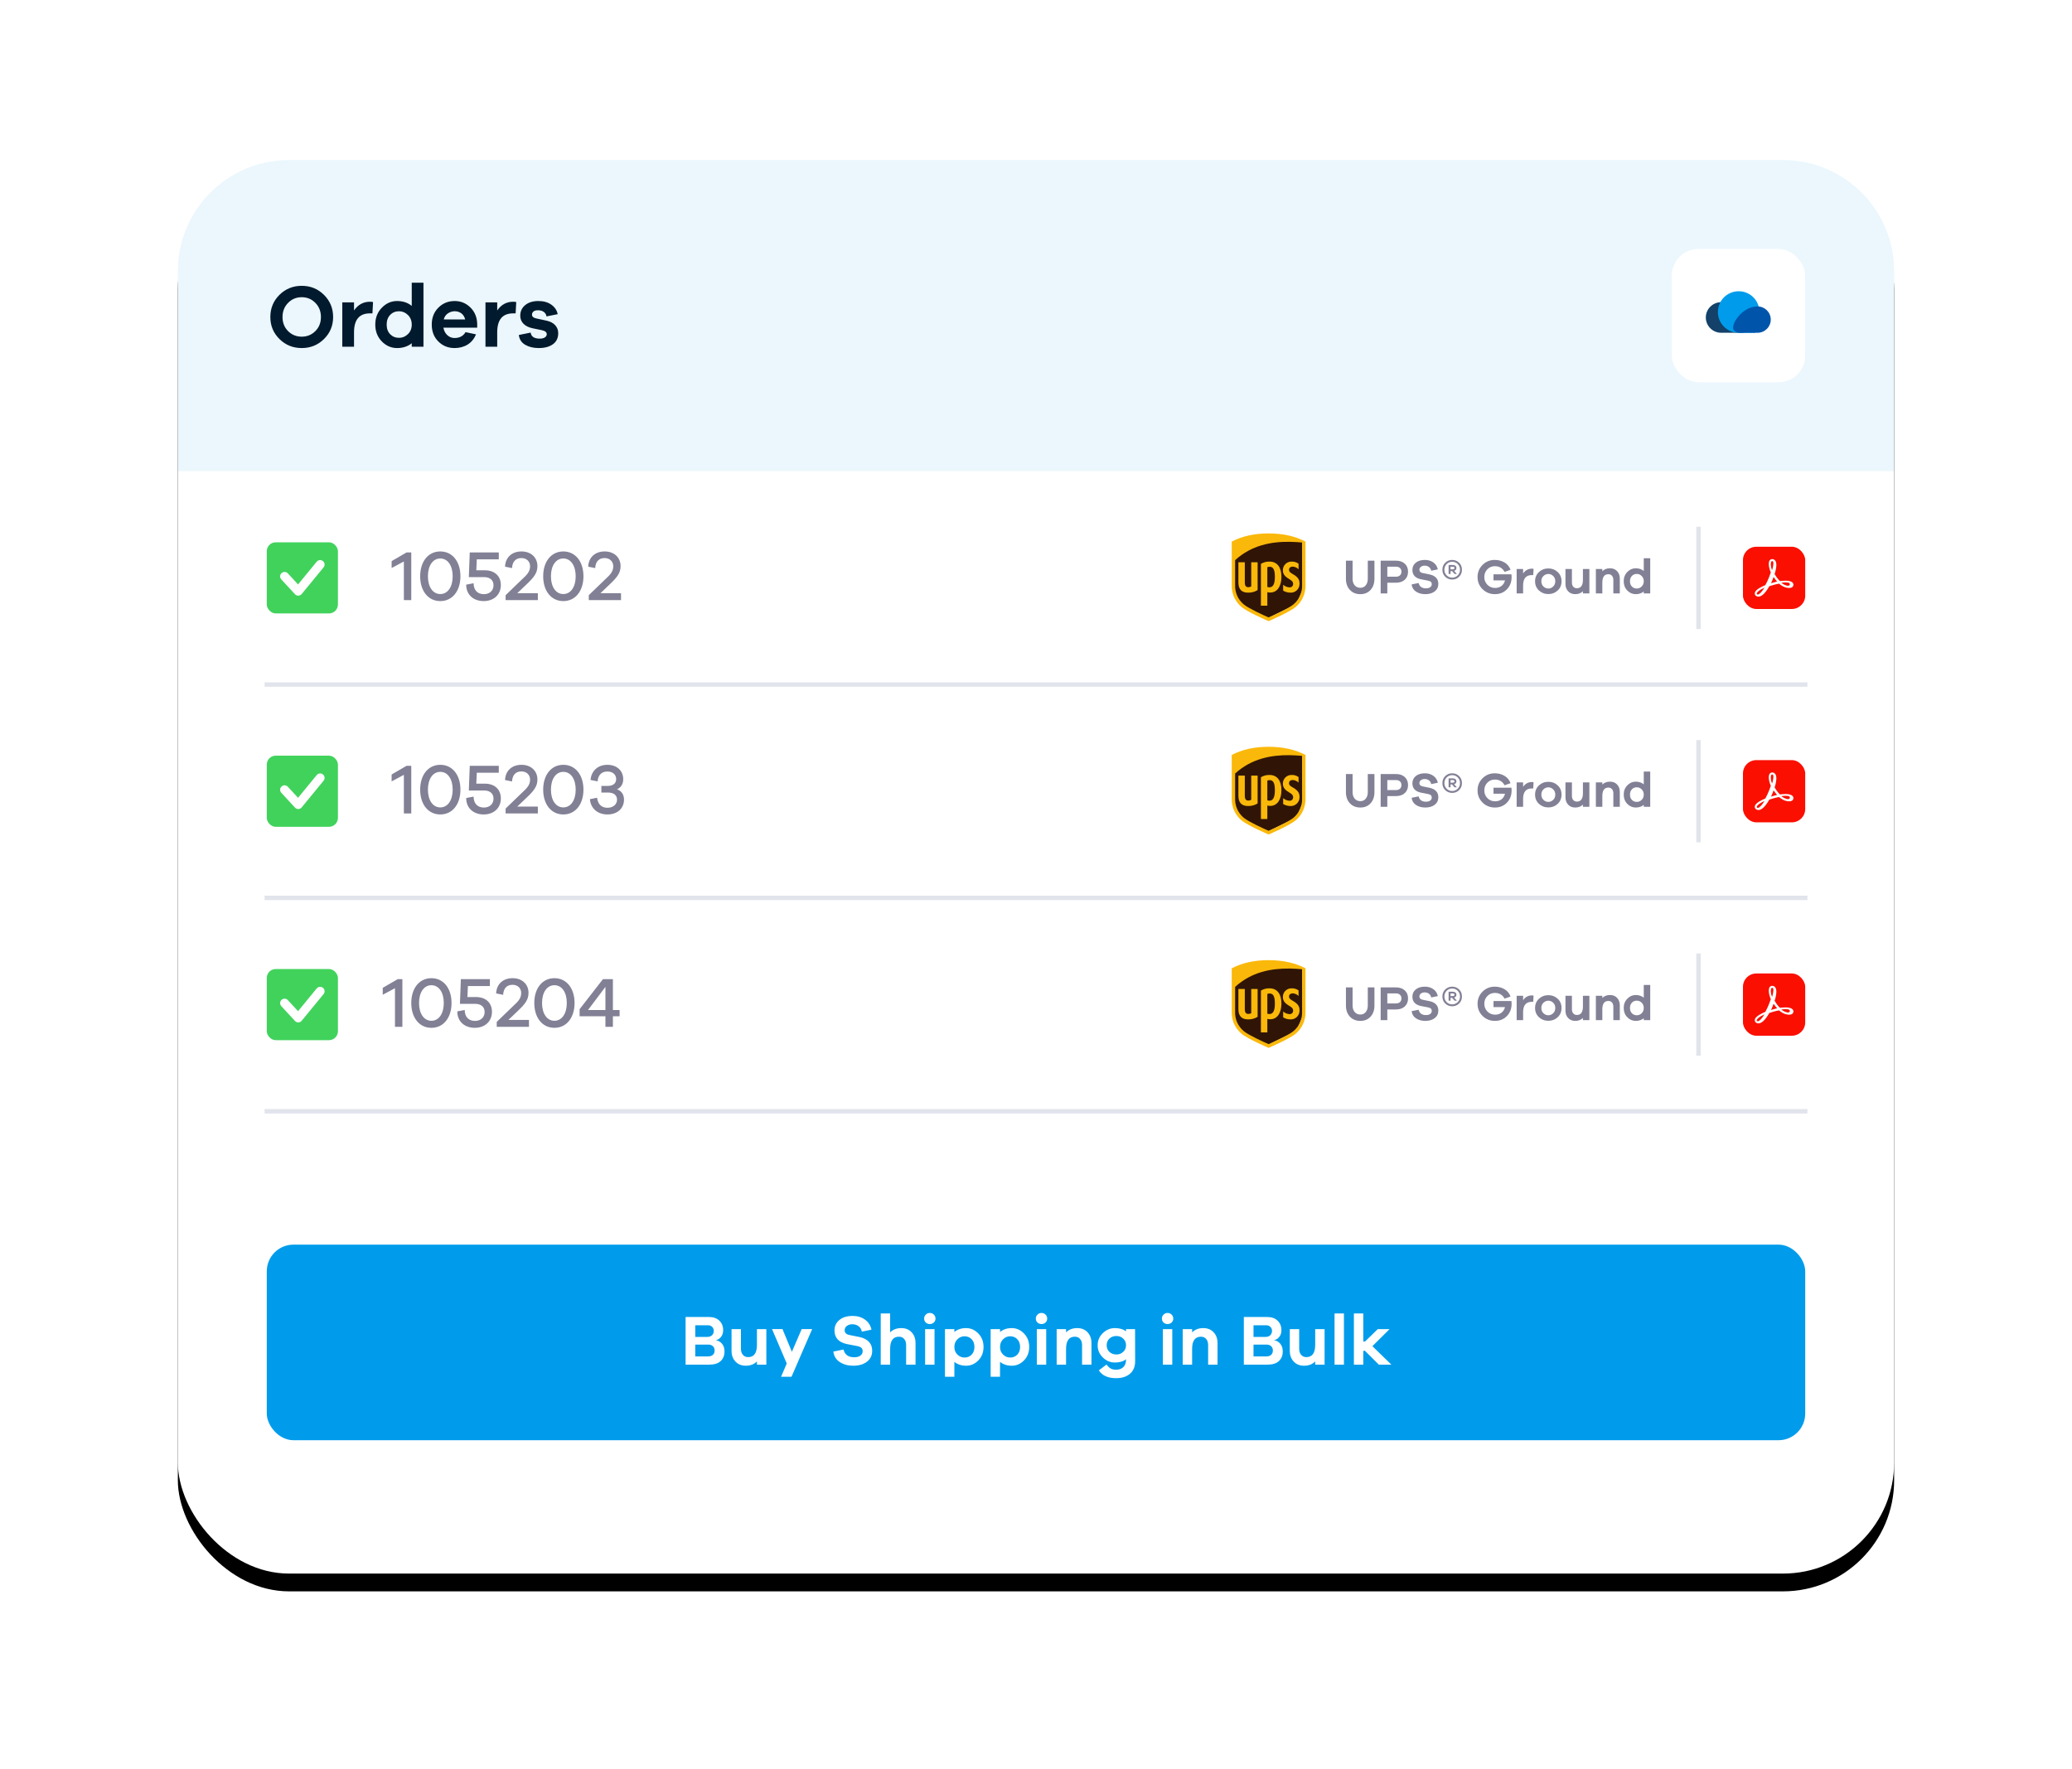 <?xml version="1.0" encoding="UTF-8"?> <svg xmlns="http://www.w3.org/2000/svg" xmlns:xlink="http://www.w3.org/1999/xlink" width="466px" height="398px" viewBox="0 0 466 398" version="1.1"><title>orders</title><defs><rect id="path-1" x="0" y="0" width="386" height="318" rx="25"></rect><filter x="-16.1%" y="-18.2%" width="132.1%" height="139.0%" filterUnits="objectBoundingBox" id="filter-2"><feOffset dx="0" dy="4" in="SourceAlpha" result="shadowOffsetOuter1"></feOffset><feGaussianBlur stdDeviation="20" in="shadowOffsetOuter1" result="shadowBlurOuter1"></feGaussianBlur><feColorMatrix values="0 0 0 0 0.012 0 0 0 0 0.004 0 0 0 0 0.173 0 0 0 0.05 0" type="matrix" in="shadowBlurOuter1"></feColorMatrix></filter></defs><g id="Page-1" stroke="none" stroke-width="1" fill="none" fill-rule="evenodd"><g id="LP-assets" transform="translate(-300, -1586)"><g id="Group-16" transform="translate(340, 1622)"><g id="Rectangle-Copy-13"><use fill="black" fill-opacity="1" filter="url(#filter-2)" xlink:href="#path-1"></use><use fill="#FFFFFF" fill-rule="evenodd" xlink:href="#path-1"></use></g><path d="M25,0 L361,0 C374.807,-2.53632657e-15 386,11.193 386,25 L386,70 L386,70 L0,70 L0,25 C-5.24359806e-15,11.193 11.193,6.08904025e-15 25,0 Z" id="Rectangle-Copy-13" fill="#009ceb" opacity="0.08"></path><line x1="366" y1="118" x2="20" y2="118" id="Line-Copy" stroke="#8F97B7" opacity="0.25" stroke-linecap="square"></line><line x1="366" y1="166" x2="20" y2="166" id="Line-Copy-4" stroke="#8F97B7" opacity="0.25" stroke-linecap="square"></line><line x1="366" y1="214" x2="20" y2="214" id="Line-Copy-5" stroke="#8F97B7" opacity="0.25" stroke-linecap="square"></line><path d="M52.496,99 L52.496,88.28 L51.44,88.28 L48.08,90.232 L48.08,91.784 L50.832,90.312 L50.832,99 L52.496,99 Z M59.025,99.224 C61.729,99.224 63.553,96.968 63.553,93.64 C63.553,90.312 61.729,88.056 59.025,88.056 C56.321,88.056 54.497,90.312 54.497,93.64 C54.497,96.968 56.321,99.224 59.025,99.224 Z M59.025,97.64 C57.329,97.64 56.241,96.008 56.241,93.64 C56.241,91.272 57.329,89.64 59.025,89.64 C60.721,89.64 61.809,91.272 61.809,93.64 C61.809,96.008 60.721,97.64 59.025,97.64 Z M68.77,99.224 C71.106,99.224 72.642,97.736 72.642,95.624 C72.642,93.544 71.202,92.296 69.042,92.296 L67.122,92.296 L67.234,89.832 L72.178,89.832 L72.178,88.28 L65.65,88.28 L65.442,93.832 L68.914,93.832 C70.162,93.832 70.994,94.504 70.994,95.656 C70.994,96.872 70.114,97.672 68.818,97.672 C67.506,97.672 66.514,96.856 66.514,95.208 L64.85,95.528 C64.85,97.912 66.61,99.224 68.77,99.224 Z M80.963,99 L80.963,97.448 L76.339,97.448 L78.451,95.432 C80.067,93.896 80.867,92.904 80.867,91.368 C80.867,89.4 79.411,88.056 77.283,88.056 C75.139,88.056 73.667,89.384 73.587,91.48 L75.155,91.8 C75.235,90.312 76.019,89.544 77.267,89.544 C78.419,89.544 79.219,90.296 79.219,91.4 C79.219,92.68 78.371,93.432 77.427,94.312 L73.715,97.896 L73.715,99 L80.963,99 Z M86.692,99.224 C89.396,99.224 91.22,96.968 91.22,93.64 C91.22,90.312 89.396,88.056 86.692,88.056 C83.988,88.056 82.164,90.312 82.164,93.64 C82.164,96.968 83.988,99.224 86.692,99.224 Z M86.692,97.64 C84.996,97.64 83.908,96.008 83.908,93.64 C83.908,91.272 84.996,89.64 86.692,89.64 C88.388,89.64 89.476,91.272 89.476,93.64 C89.476,96.008 88.388,97.64 86.692,97.64 Z M99.668,99 L99.668,97.448 L95.044,97.448 L97.156,95.432 C98.772,93.896 99.572,92.904 99.572,91.368 C99.572,89.4 98.116,88.056 95.988,88.056 C93.844,88.056 92.372,89.384 92.292,91.48 L93.86,91.8 C93.94,90.312 94.724,89.544 95.972,89.544 C97.124,89.544 97.924,90.296 97.924,91.4 C97.924,92.68 97.076,93.432 96.132,94.312 L92.42,97.896 L92.42,99 L99.668,99 Z" id="105202" fill="#818095" fill-rule="nonzero"></path><g id="Group-18" transform="translate(237, 83)"><path d="M28.949,14.665 C29.902,14.665 30.669,14.346 31.248,13.708 C31.827,13.07 32.117,12.234 32.117,11.2 L32.117,11.2 L32.117,7.13 L30.621,7.13 L30.621,11.2 C30.621,11.816 30.467,12.309 30.159,12.68 C29.851,13.05 29.448,13.235 28.949,13.235 C28.421,13.235 27.997,13.05 27.678,12.68 C27.36,12.309 27.2,11.816 27.2,11.2 L27.2,11.2 L27.2,7.13 L25.704,7.13 L25.704,11.2 C25.704,12.234 26.001,13.07 26.595,13.708 C27.189,14.346 27.974,14.665 28.949,14.665 Z M35.011,14.5 L35.011,12.091 L36.947,12.091 C37.79,12.091 38.455,11.866 38.943,11.415 C39.431,10.963 39.675,10.36 39.675,9.605 C39.675,8.857 39.429,8.258 38.938,7.806 C38.446,7.356 37.783,7.13 36.947,7.13 L36.947,7.13 L33.515,7.13 L33.515,14.5 L35.011,14.5 Z M36.947,10.738 L35.011,10.738 L35.011,8.483 L36.947,8.483 C37.343,8.483 37.649,8.586 37.865,8.791 C38.081,8.996 38.19,9.268 38.19,9.605 C38.19,9.95 38.081,10.225 37.865,10.43 C37.649,10.635 37.343,10.738 36.947,10.738 L36.947,10.738 Z M43.558,14.665 C44.438,14.665 45.146,14.456 45.681,14.038 C46.217,13.62 46.484,13.055 46.484,12.344 C46.484,11.779 46.314,11.319 45.973,10.963 C45.632,10.608 45.157,10.364 44.548,10.232 L44.548,10.232 L42.964,9.913 C42.473,9.818 42.227,9.568 42.227,9.165 C42.227,8.908 42.337,8.692 42.557,8.516 C42.777,8.34 43.067,8.252 43.426,8.252 C43.8,8.252 44.123,8.357 44.394,8.566 C44.666,8.774 44.827,9.051 44.878,9.396 L44.878,9.396 L46.374,9.088 C46.235,8.435 45.901,7.918 45.373,7.537 C44.845,7.156 44.207,6.965 43.459,6.965 C42.601,6.965 41.919,7.172 41.413,7.587 C40.907,8.001 40.654,8.542 40.654,9.209 C40.654,10.346 41.3,11.05 42.59,11.321 L42.59,11.321 L44.152,11.618 C44.468,11.684 44.689,11.779 44.818,11.904 C44.946,12.029 45.01,12.201 45.01,12.421 C45.01,12.692 44.897,12.916 44.669,13.092 C44.442,13.268 44.119,13.356 43.701,13.356 C42.792,13.356 42.242,12.956 42.051,12.157 L42.051,12.157 L40.478,12.476 C40.566,13.18 40.898,13.721 41.474,14.098 C42.049,14.476 42.744,14.665 43.558,14.665 Z M49.598,11.376 C50.214,11.376 50.734,11.167 51.16,10.749 C51.585,10.331 51.798,9.807 51.798,9.176 C51.798,8.538 51.585,8.01 51.16,7.592 C50.734,7.174 50.214,6.965 49.598,6.965 C48.982,6.965 48.461,7.174 48.036,7.592 C47.611,8.01 47.398,8.538 47.398,9.176 C47.398,9.807 47.611,10.331 48.036,10.749 C48.461,11.167 48.982,11.376 49.598,11.376 Z M49.598,10.947 C49.114,10.947 48.701,10.777 48.36,10.435 C48.019,10.095 47.849,9.675 47.849,9.176 C47.849,8.663 48.019,8.236 48.36,7.894 C48.701,7.553 49.114,7.383 49.598,7.383 C50.089,7.383 50.505,7.553 50.846,7.894 C51.187,8.236 51.358,8.663 51.358,9.176 C51.358,9.675 51.187,10.095 50.846,10.435 C50.505,10.777 50.089,10.947 49.598,10.947 Z M49.235,10.122 L49.235,9.473 L49.565,9.473 L50.137,10.122 L50.665,10.122 L50.038,9.429 C50.383,9.319 50.555,9.099 50.555,8.769 C50.555,8.564 50.48,8.4 50.329,8.28 C50.179,8.159 49.979,8.098 49.73,8.098 L49.73,8.098 L48.795,8.098 L48.795,10.122 L49.235,10.122 Z M49.73,9.077 L49.235,9.077 L49.235,8.494 L49.73,8.494 C49.986,8.494 50.115,8.589 50.115,8.78 C50.115,8.868 50.08,8.94 50.01,8.995 C49.941,9.05 49.847,9.077 49.73,9.077 L49.73,9.077 Z M59.224,14.665 C60.309,14.665 61.204,14.302 61.908,13.576 C62.612,12.85 62.964,11.937 62.964,10.837 C62.964,10.668 62.953,10.456 62.931,10.199 L62.931,10.199 L58.894,10.199 L58.894,11.563 L61.479,11.563 C61.354,12.091 61.094,12.507 60.698,12.812 C60.302,13.116 59.825,13.268 59.268,13.268 C58.579,13.268 57.999,13.033 57.53,12.564 C57.061,12.095 56.826,11.512 56.826,10.815 C56.826,10.126 57.053,9.546 57.508,9.077 C57.963,8.608 58.52,8.373 59.18,8.373 C60.199,8.373 60.933,8.802 61.38,9.66 L61.38,9.66 L62.722,9.187 C62.465,8.468 62.014,7.918 61.369,7.537 C60.724,7.156 59.994,6.965 59.18,6.965 C58.095,6.965 57.178,7.337 56.43,8.082 C55.682,8.826 55.308,9.737 55.308,10.815 C55.308,11.9 55.686,12.813 56.441,13.554 C57.196,14.295 58.124,14.665 59.224,14.665 Z M65.55,14.5 L65.55,12.729 C65.55,11.16 66.202,10.375 67.508,10.375 L67.508,10.375 L67.827,10.375 L67.904,8.978 C67.816,8.949 67.687,8.934 67.519,8.934 C66.705,8.934 66.048,9.293 65.55,10.012 L65.55,10.012 L65.55,9.011 L64.098,9.011 L64.098,14.5 L65.55,14.5 Z M71.237,14.643 C72.059,14.643 72.757,14.373 73.333,13.835 C73.908,13.296 74.196,12.604 74.196,11.761 C74.196,10.918 73.908,10.226 73.333,9.688 C72.757,9.149 72.059,8.879 71.237,8.879 C70.401,8.879 69.694,9.149 69.114,9.688 C68.535,10.226 68.245,10.918 68.245,11.761 C68.245,12.604 68.535,13.296 69.114,13.835 C69.694,14.373 70.401,14.643 71.237,14.643 Z M71.237,13.4 C70.819,13.4 70.451,13.25 70.132,12.949 C69.813,12.648 69.653,12.252 69.653,11.761 C69.653,11.27 69.813,10.874 70.132,10.573 C70.451,10.272 70.819,10.122 71.237,10.122 C71.641,10.122 72,10.274 72.315,10.579 C72.631,10.883 72.788,11.277 72.788,11.761 C72.788,12.245 72.631,12.639 72.315,12.944 C72,13.248 71.641,13.4 71.237,13.4 Z M77.277,14.665 C77.988,14.665 78.564,14.445 79.004,14.005 L79.004,14.005 L79.004,14.5 L80.456,14.5 L80.456,9.011 L79.004,9.011 L79.004,11.442 C79.004,12.703 78.549,13.334 77.64,13.334 C77.303,13.334 77.033,13.217 76.831,12.982 C76.63,12.747 76.529,12.436 76.529,12.047 L76.529,12.047 L76.529,9.011 L75.077,9.011 L75.077,12.355 C75.077,13.037 75.279,13.592 75.682,14.021 C76.085,14.45 76.617,14.665 77.277,14.665 Z M83.371,14.5 L83.371,12.069 C83.371,10.808 83.826,10.177 84.736,10.177 C85.073,10.177 85.342,10.294 85.544,10.529 C85.746,10.764 85.847,11.075 85.847,11.464 L85.847,11.464 L85.847,14.5 L87.299,14.5 L87.299,11.156 C87.299,10.474 87.097,9.918 86.694,9.489 C86.29,9.06 85.758,8.846 85.099,8.846 C84.387,8.846 83.811,9.066 83.371,9.506 L83.371,9.506 L83.371,9.011 L81.919,9.011 L81.919,14.5 L83.371,14.5 Z M90.874,14.665 C91.593,14.665 92.198,14.467 92.689,14.071 L92.689,14.071 L92.689,14.5 L94.141,14.5 L94.141,6.58 L92.689,6.58 L92.689,9.451 C92.205,9.048 91.6,8.846 90.874,8.846 C90.155,8.846 89.527,9.123 88.988,9.677 C88.449,10.23 88.179,10.925 88.179,11.761 C88.179,12.597 88.447,13.29 88.982,13.84 C89.517,14.39 90.148,14.665 90.874,14.665 Z M91.127,13.4 C90.68,13.4 90.311,13.252 90.022,12.954 C89.732,12.658 89.587,12.26 89.587,11.761 C89.587,11.262 89.732,10.863 90.022,10.562 C90.311,10.261 90.68,10.111 91.127,10.111 C91.538,10.111 91.901,10.265 92.216,10.573 C92.531,10.881 92.689,11.277 92.689,11.761 C92.689,12.245 92.531,12.639 92.216,12.944 C91.901,13.248 91.538,13.4 91.127,13.4 Z" id="UPS®Ground" fill="#818095" fill-rule="nonzero"></path><g id="UPS-logo" transform="translate(0, 1)"><polygon id="Path_124" fill="#301506" points="0.451 5.887 0.524 14.032 2.354 16.293 7.844 19.2 14.591 15.898 15.99 12.561 15.846 1.76 10.75 1.616 5.44 2.477 0.596 5.276"></polygon><path d="M8.313,0 C5.115,0 2.326,0.619 0.022,1.839 L0.022,11.602 C-0.043,13.514 0.781,15.348 2.253,16.57 C3.608,17.682 7.8,19.514 8.314,19.737 C8.801,19.525 13.042,17.664 14.376,16.57 C15.847,15.348 16.671,13.514 16.607,11.602 L16.607,1.839 C14.302,0.619 11.513,0 8.313,0 Z M13.049,1.89 C14.003,1.903 14.939,1.962 15.845,2.045 L15.845,11.602 C15.911,13.286 15.189,14.904 13.893,15.981 C12.744,16.926 9.28,18.478 8.314,18.904 C7.334,18.471 3.862,16.901 2.734,15.981 C1.441,14.902 0.72,13.285 0.783,11.602 L0.783,6.018 C4.457,2.65 8.916,1.836 13.049,1.89 L13.049,1.89 Z M8.53,6.34 C7.845,6.316 7.169,6.494 6.585,6.852 L6.585,16.255 L8.027,16.255 L8.027,13.218 C8.239,13.276 8.457,13.304 8.677,13.3 C10.277,13.3 11.198,11.858 11.198,9.75 C11.198,7.642 10.25,6.34 8.529,6.34 L8.53,6.34 Z M13.461,6.34 C12.408,6.328 11.543,7.169 11.525,8.222 C11.528,8.99 11.742,9.564 12.932,10.261 C13.567,10.634 13.822,10.88 13.833,11.332 C13.846,11.561 13.757,11.782 13.59,11.938 C13.422,12.094 13.194,12.166 12.968,12.137 C12.455,12.101 11.97,11.894 11.589,11.55 L11.589,12.878 C12.069,13.165 12.616,13.319 13.175,13.325 C13.713,13.364 14.243,13.179 14.639,12.813 C15.035,12.448 15.263,11.934 15.267,11.395 C15.294,10.554 15.062,9.917 13.856,9.209 C13.318,8.894 12.893,8.686 12.907,8.161 C12.921,7.649 13.347,7.468 13.755,7.472 C14.246,7.498 14.708,7.71 15.048,8.065 L15.048,6.809 C14.59,6.475 14.031,6.31 13.465,6.34 L13.461,6.34 Z M1.52,6.484 L1.52,11.021 C1.52,12.55 2.243,13.324 3.671,13.324 C4.437,13.353 5.195,13.151 5.845,12.745 L5.845,6.486 L4.405,6.486 L4.405,11.924 C4.2,12.049 3.962,12.11 3.722,12.1 C3.061,12.1 2.962,11.494 2.962,11.085 L2.962,6.486 L1.52,6.486 L1.52,6.484 Z M8.539,7.501 C9.376,7.501 9.723,8.169 9.723,9.785 C9.723,11.362 9.327,12.124 8.497,12.124 C8.337,12.123 8.178,12.094 8.028,12.037 L8.028,7.606 C8.19,7.536 8.364,7.5 8.539,7.501 L8.539,7.501 Z" id="Path_125" fill="#FAB80A" fill-rule="nonzero"></path></g><g id="Group-18-Copy-4" transform="translate(115, 4)"><g id="Group-17-Copy-3" fill="#FA0F00"><rect id="Rectangle" x="0" y="0" width="14" height="14" rx="3"></rect></g><path d="M11.164,8.075 C10.514,7.4 8.739,7.675 8.314,7.725 C7.689,7.125 7.264,6.4 7.114,6.15 C7.339,5.475 7.489,4.8 7.514,4.075 C7.514,3.45 7.264,2.775 6.564,2.775 C6.314,2.775 6.089,2.925 5.964,3.125 C5.664,3.65 5.789,4.7 6.264,5.775 C5.989,6.55 5.739,7.3 5.039,8.625 C4.314,8.925 2.789,9.625 2.664,10.375 C2.614,10.6 2.689,10.825 2.864,11 C3.039,11.15 3.264,11.225 3.489,11.225 C4.414,11.225 5.314,9.95 5.939,8.875 C6.464,8.7 7.289,8.45 8.114,8.3 C9.089,9.15 9.939,9.275 10.389,9.275 C10.989,9.275 11.214,9.025 11.289,8.8 C11.414,8.55 11.339,8.275 11.164,8.075 L11.164,8.075 Z M10.539,8.5 C10.514,8.675 10.289,8.85 9.889,8.75 C9.414,8.625 8.989,8.4 8.614,8.1 C8.939,8.05 9.664,7.975 10.189,8.075 C10.389,8.125 10.589,8.25 10.539,8.5 L10.539,8.5 Z M6.364,3.35 C6.414,3.275 6.489,3.225 6.564,3.225 C6.789,3.225 6.839,3.5 6.839,3.725 C6.814,4.25 6.714,4.775 6.539,5.275 C6.164,4.275 6.239,3.575 6.364,3.35 Z M6.314,8.2 C6.514,7.8 6.789,7.1 6.889,6.8 C7.114,7.175 7.489,7.625 7.689,7.825 C7.689,7.85 6.914,8 6.314,8.2 Z M4.839,9.2 C4.264,10.15 3.664,10.75 3.339,10.75 C3.289,10.75 3.239,10.725 3.189,10.7 C3.114,10.65 3.089,10.575 3.114,10.475 C3.189,10.125 3.839,9.65 4.839,9.2 L4.839,9.2 Z" id="Shape" fill="#FFFFFF" fill-rule="nonzero"></path></g><line x1="105" y1="0" x2="105" y2="22" id="Line" stroke="#8F97B7" opacity="0.25" stroke-linecap="square"></line></g><g id="Group-18-Copy" transform="translate(237, 131)"><path d="M28.949,14.665 C29.902,14.665 30.669,14.346 31.248,13.708 C31.827,13.07 32.117,12.234 32.117,11.2 L32.117,11.2 L32.117,7.13 L30.621,7.13 L30.621,11.2 C30.621,11.816 30.467,12.309 30.159,12.68 C29.851,13.05 29.448,13.235 28.949,13.235 C28.421,13.235 27.997,13.05 27.678,12.68 C27.36,12.309 27.2,11.816 27.2,11.2 L27.2,11.2 L27.2,7.13 L25.704,7.13 L25.704,11.2 C25.704,12.234 26.001,13.07 26.595,13.708 C27.189,14.346 27.974,14.665 28.949,14.665 Z M35.011,14.5 L35.011,12.091 L36.947,12.091 C37.79,12.091 38.455,11.866 38.943,11.415 C39.431,10.963 39.675,10.36 39.675,9.605 C39.675,8.857 39.429,8.258 38.938,7.806 C38.446,7.356 37.783,7.13 36.947,7.13 L36.947,7.13 L33.515,7.13 L33.515,14.5 L35.011,14.5 Z M36.947,10.738 L35.011,10.738 L35.011,8.483 L36.947,8.483 C37.343,8.483 37.649,8.586 37.865,8.791 C38.081,8.996 38.19,9.268 38.19,9.605 C38.19,9.95 38.081,10.225 37.865,10.43 C37.649,10.635 37.343,10.738 36.947,10.738 L36.947,10.738 Z M43.558,14.665 C44.438,14.665 45.146,14.456 45.681,14.038 C46.217,13.62 46.484,13.055 46.484,12.344 C46.484,11.779 46.314,11.319 45.973,10.963 C45.632,10.608 45.157,10.364 44.548,10.232 L44.548,10.232 L42.964,9.913 C42.473,9.818 42.227,9.568 42.227,9.165 C42.227,8.908 42.337,8.692 42.557,8.516 C42.777,8.34 43.067,8.252 43.426,8.252 C43.8,8.252 44.123,8.357 44.394,8.566 C44.666,8.774 44.827,9.051 44.878,9.396 L44.878,9.396 L46.374,9.088 C46.235,8.435 45.901,7.918 45.373,7.537 C44.845,7.156 44.207,6.965 43.459,6.965 C42.601,6.965 41.919,7.172 41.413,7.587 C40.907,8.001 40.654,8.542 40.654,9.209 C40.654,10.346 41.3,11.05 42.59,11.321 L42.59,11.321 L44.152,11.618 C44.468,11.684 44.689,11.779 44.818,11.904 C44.946,12.029 45.01,12.201 45.01,12.421 C45.01,12.692 44.897,12.916 44.669,13.092 C44.442,13.268 44.119,13.356 43.701,13.356 C42.792,13.356 42.242,12.956 42.051,12.157 L42.051,12.157 L40.478,12.476 C40.566,13.18 40.898,13.721 41.474,14.098 C42.049,14.476 42.744,14.665 43.558,14.665 Z M49.598,11.376 C50.214,11.376 50.734,11.167 51.16,10.749 C51.585,10.331 51.798,9.807 51.798,9.176 C51.798,8.538 51.585,8.01 51.16,7.592 C50.734,7.174 50.214,6.965 49.598,6.965 C48.982,6.965 48.461,7.174 48.036,7.592 C47.611,8.01 47.398,8.538 47.398,9.176 C47.398,9.807 47.611,10.331 48.036,10.749 C48.461,11.167 48.982,11.376 49.598,11.376 Z M49.598,10.947 C49.114,10.947 48.701,10.777 48.36,10.435 C48.019,10.095 47.849,9.675 47.849,9.176 C47.849,8.663 48.019,8.236 48.36,7.894 C48.701,7.553 49.114,7.383 49.598,7.383 C50.089,7.383 50.505,7.553 50.846,7.894 C51.187,8.236 51.358,8.663 51.358,9.176 C51.358,9.675 51.187,10.095 50.846,10.435 C50.505,10.777 50.089,10.947 49.598,10.947 Z M49.235,10.122 L49.235,9.473 L49.565,9.473 L50.137,10.122 L50.665,10.122 L50.038,9.429 C50.383,9.319 50.555,9.099 50.555,8.769 C50.555,8.564 50.48,8.4 50.329,8.28 C50.179,8.159 49.979,8.098 49.73,8.098 L49.73,8.098 L48.795,8.098 L48.795,10.122 L49.235,10.122 Z M49.73,9.077 L49.235,9.077 L49.235,8.494 L49.73,8.494 C49.986,8.494 50.115,8.589 50.115,8.78 C50.115,8.868 50.08,8.94 50.01,8.995 C49.941,9.05 49.847,9.077 49.73,9.077 L49.73,9.077 Z M59.224,14.665 C60.309,14.665 61.204,14.302 61.908,13.576 C62.612,12.85 62.964,11.937 62.964,10.837 C62.964,10.668 62.953,10.456 62.931,10.199 L62.931,10.199 L58.894,10.199 L58.894,11.563 L61.479,11.563 C61.354,12.091 61.094,12.507 60.698,12.812 C60.302,13.116 59.825,13.268 59.268,13.268 C58.579,13.268 57.999,13.033 57.53,12.564 C57.061,12.095 56.826,11.512 56.826,10.815 C56.826,10.126 57.053,9.546 57.508,9.077 C57.963,8.608 58.52,8.373 59.18,8.373 C60.199,8.373 60.933,8.802 61.38,9.66 L61.38,9.66 L62.722,9.187 C62.465,8.468 62.014,7.918 61.369,7.537 C60.724,7.156 59.994,6.965 59.18,6.965 C58.095,6.965 57.178,7.337 56.43,8.082 C55.682,8.826 55.308,9.737 55.308,10.815 C55.308,11.9 55.686,12.813 56.441,13.554 C57.196,14.295 58.124,14.665 59.224,14.665 Z M65.55,14.5 L65.55,12.729 C65.55,11.16 66.202,10.375 67.508,10.375 L67.508,10.375 L67.827,10.375 L67.904,8.978 C67.816,8.949 67.687,8.934 67.519,8.934 C66.705,8.934 66.048,9.293 65.55,10.012 L65.55,10.012 L65.55,9.011 L64.098,9.011 L64.098,14.5 L65.55,14.5 Z M71.237,14.643 C72.059,14.643 72.757,14.373 73.333,13.835 C73.908,13.296 74.196,12.604 74.196,11.761 C74.196,10.918 73.908,10.226 73.333,9.688 C72.757,9.149 72.059,8.879 71.237,8.879 C70.401,8.879 69.694,9.149 69.114,9.688 C68.535,10.226 68.245,10.918 68.245,11.761 C68.245,12.604 68.535,13.296 69.114,13.835 C69.694,14.373 70.401,14.643 71.237,14.643 Z M71.237,13.4 C70.819,13.4 70.451,13.25 70.132,12.949 C69.813,12.648 69.653,12.252 69.653,11.761 C69.653,11.27 69.813,10.874 70.132,10.573 C70.451,10.272 70.819,10.122 71.237,10.122 C71.641,10.122 72,10.274 72.315,10.579 C72.631,10.883 72.788,11.277 72.788,11.761 C72.788,12.245 72.631,12.639 72.315,12.944 C72,13.248 71.641,13.4 71.237,13.4 Z M77.277,14.665 C77.988,14.665 78.564,14.445 79.004,14.005 L79.004,14.005 L79.004,14.5 L80.456,14.5 L80.456,9.011 L79.004,9.011 L79.004,11.442 C79.004,12.703 78.549,13.334 77.64,13.334 C77.303,13.334 77.033,13.217 76.831,12.982 C76.63,12.747 76.529,12.436 76.529,12.047 L76.529,12.047 L76.529,9.011 L75.077,9.011 L75.077,12.355 C75.077,13.037 75.279,13.592 75.682,14.021 C76.085,14.45 76.617,14.665 77.277,14.665 Z M83.371,14.5 L83.371,12.069 C83.371,10.808 83.826,10.177 84.736,10.177 C85.073,10.177 85.342,10.294 85.544,10.529 C85.746,10.764 85.847,11.075 85.847,11.464 L85.847,11.464 L85.847,14.5 L87.299,14.5 L87.299,11.156 C87.299,10.474 87.097,9.918 86.694,9.489 C86.29,9.06 85.758,8.846 85.099,8.846 C84.387,8.846 83.811,9.066 83.371,9.506 L83.371,9.506 L83.371,9.011 L81.919,9.011 L81.919,14.5 L83.371,14.5 Z M90.874,14.665 C91.593,14.665 92.198,14.467 92.689,14.071 L92.689,14.071 L92.689,14.5 L94.141,14.5 L94.141,6.58 L92.689,6.58 L92.689,9.451 C92.205,9.048 91.6,8.846 90.874,8.846 C90.155,8.846 89.527,9.123 88.988,9.677 C88.449,10.23 88.179,10.925 88.179,11.761 C88.179,12.597 88.447,13.29 88.982,13.84 C89.517,14.39 90.148,14.665 90.874,14.665 Z M91.127,13.4 C90.68,13.4 90.311,13.252 90.022,12.954 C89.732,12.658 89.587,12.26 89.587,11.761 C89.587,11.262 89.732,10.863 90.022,10.562 C90.311,10.261 90.68,10.111 91.127,10.111 C91.538,10.111 91.901,10.265 92.216,10.573 C92.531,10.881 92.689,11.277 92.689,11.761 C92.689,12.245 92.531,12.639 92.216,12.944 C91.901,13.248 91.538,13.4 91.127,13.4 Z" id="UPS®Ground" fill="#818095" fill-rule="nonzero"></path><g id="UPS-logo" transform="translate(0, 1)"><polygon id="Path_124" fill="#301506" points="0.451 5.887 0.524 14.032 2.354 16.293 7.844 19.2 14.591 15.898 15.99 12.561 15.846 1.76 10.75 1.616 5.44 2.477 0.596 5.276"></polygon><path d="M8.313,0 C5.115,0 2.326,0.619 0.022,1.839 L0.022,11.602 C-0.043,13.514 0.781,15.348 2.253,16.57 C3.608,17.682 7.8,19.514 8.314,19.737 C8.801,19.525 13.042,17.664 14.376,16.57 C15.847,15.348 16.671,13.514 16.607,11.602 L16.607,1.839 C14.302,0.619 11.513,0 8.313,0 Z M13.049,1.89 C14.003,1.903 14.939,1.962 15.845,2.045 L15.845,11.602 C15.911,13.286 15.189,14.904 13.893,15.981 C12.744,16.926 9.28,18.478 8.314,18.904 C7.334,18.471 3.862,16.901 2.734,15.981 C1.441,14.902 0.72,13.285 0.783,11.602 L0.783,6.018 C4.457,2.65 8.916,1.836 13.049,1.89 L13.049,1.89 Z M8.53,6.34 C7.845,6.316 7.169,6.494 6.585,6.852 L6.585,16.255 L8.027,16.255 L8.027,13.218 C8.239,13.276 8.457,13.304 8.677,13.3 C10.277,13.3 11.198,11.858 11.198,9.75 C11.198,7.642 10.25,6.34 8.529,6.34 L8.53,6.34 Z M13.461,6.34 C12.408,6.328 11.543,7.169 11.525,8.222 C11.528,8.99 11.742,9.564 12.932,10.261 C13.567,10.634 13.822,10.88 13.833,11.332 C13.846,11.561 13.757,11.782 13.59,11.938 C13.422,12.094 13.194,12.166 12.968,12.137 C12.455,12.101 11.97,11.894 11.589,11.55 L11.589,12.878 C12.069,13.165 12.616,13.319 13.175,13.325 C13.713,13.364 14.243,13.179 14.639,12.813 C15.035,12.448 15.263,11.934 15.267,11.395 C15.294,10.554 15.062,9.917 13.856,9.209 C13.318,8.894 12.893,8.686 12.907,8.161 C12.921,7.649 13.347,7.468 13.755,7.472 C14.246,7.498 14.708,7.71 15.048,8.065 L15.048,6.809 C14.59,6.475 14.031,6.31 13.465,6.34 L13.461,6.34 Z M1.52,6.484 L1.52,11.021 C1.52,12.55 2.243,13.324 3.671,13.324 C4.437,13.353 5.195,13.151 5.845,12.745 L5.845,6.486 L4.405,6.486 L4.405,11.924 C4.2,12.049 3.962,12.11 3.722,12.1 C3.061,12.1 2.962,11.494 2.962,11.085 L2.962,6.486 L1.52,6.486 L1.52,6.484 Z M8.539,7.501 C9.376,7.501 9.723,8.169 9.723,9.785 C9.723,11.362 9.327,12.124 8.497,12.124 C8.337,12.123 8.178,12.094 8.028,12.037 L8.028,7.606 C8.19,7.536 8.364,7.5 8.539,7.501 L8.539,7.501 Z" id="Path_125" fill="#FAB80A" fill-rule="nonzero"></path></g><g id="Group-18-Copy-4" transform="translate(115, 4)"><g id="Group-17-Copy-3" fill="#FA0F00"><rect id="Rectangle" x="0" y="0" width="14" height="14" rx="3"></rect></g><path d="M11.164,8.075 C10.514,7.4 8.739,7.675 8.314,7.725 C7.689,7.125 7.264,6.4 7.114,6.15 C7.339,5.475 7.489,4.8 7.514,4.075 C7.514,3.45 7.264,2.775 6.564,2.775 C6.314,2.775 6.089,2.925 5.964,3.125 C5.664,3.65 5.789,4.7 6.264,5.775 C5.989,6.55 5.739,7.3 5.039,8.625 C4.314,8.925 2.789,9.625 2.664,10.375 C2.614,10.6 2.689,10.825 2.864,11 C3.039,11.15 3.264,11.225 3.489,11.225 C4.414,11.225 5.314,9.95 5.939,8.875 C6.464,8.7 7.289,8.45 8.114,8.3 C9.089,9.15 9.939,9.275 10.389,9.275 C10.989,9.275 11.214,9.025 11.289,8.8 C11.414,8.55 11.339,8.275 11.164,8.075 L11.164,8.075 Z M10.539,8.5 C10.514,8.675 10.289,8.85 9.889,8.75 C9.414,8.625 8.989,8.4 8.614,8.1 C8.939,8.05 9.664,7.975 10.189,8.075 C10.389,8.125 10.589,8.25 10.539,8.5 L10.539,8.5 Z M6.364,3.35 C6.414,3.275 6.489,3.225 6.564,3.225 C6.789,3.225 6.839,3.5 6.839,3.725 C6.814,4.25 6.714,4.775 6.539,5.275 C6.164,4.275 6.239,3.575 6.364,3.35 Z M6.314,8.2 C6.514,7.8 6.789,7.1 6.889,6.8 C7.114,7.175 7.489,7.625 7.689,7.825 C7.689,7.85 6.914,8 6.314,8.2 Z M4.839,9.2 C4.264,10.15 3.664,10.75 3.339,10.75 C3.289,10.75 3.239,10.725 3.189,10.7 C3.114,10.65 3.089,10.575 3.114,10.475 C3.189,10.125 3.839,9.65 4.839,9.2 L4.839,9.2 Z" id="Shape" fill="#FFFFFF" fill-rule="nonzero"></path></g><line x1="105" y1="0" x2="105" y2="22" id="Line" stroke="#8F97B7" opacity="0.25" stroke-linecap="square"></line></g><g id="Group-18-Copy-2" transform="translate(237, 179)"><path d="M28.949,14.665 C29.902,14.665 30.669,14.346 31.248,13.708 C31.827,13.07 32.117,12.234 32.117,11.2 L32.117,11.2 L32.117,7.13 L30.621,7.13 L30.621,11.2 C30.621,11.816 30.467,12.309 30.159,12.68 C29.851,13.05 29.448,13.235 28.949,13.235 C28.421,13.235 27.997,13.05 27.678,12.68 C27.36,12.309 27.2,11.816 27.2,11.2 L27.2,11.2 L27.2,7.13 L25.704,7.13 L25.704,11.2 C25.704,12.234 26.001,13.07 26.595,13.708 C27.189,14.346 27.974,14.665 28.949,14.665 Z M35.011,14.5 L35.011,12.091 L36.947,12.091 C37.79,12.091 38.455,11.866 38.943,11.415 C39.431,10.963 39.675,10.36 39.675,9.605 C39.675,8.857 39.429,8.258 38.938,7.806 C38.446,7.356 37.783,7.13 36.947,7.13 L36.947,7.13 L33.515,7.13 L33.515,14.5 L35.011,14.5 Z M36.947,10.738 L35.011,10.738 L35.011,8.483 L36.947,8.483 C37.343,8.483 37.649,8.586 37.865,8.791 C38.081,8.996 38.19,9.268 38.19,9.605 C38.19,9.95 38.081,10.225 37.865,10.43 C37.649,10.635 37.343,10.738 36.947,10.738 L36.947,10.738 Z M43.558,14.665 C44.438,14.665 45.146,14.456 45.681,14.038 C46.217,13.62 46.484,13.055 46.484,12.344 C46.484,11.779 46.314,11.319 45.973,10.963 C45.632,10.608 45.157,10.364 44.548,10.232 L44.548,10.232 L42.964,9.913 C42.473,9.818 42.227,9.568 42.227,9.165 C42.227,8.908 42.337,8.692 42.557,8.516 C42.777,8.34 43.067,8.252 43.426,8.252 C43.8,8.252 44.123,8.357 44.394,8.566 C44.666,8.774 44.827,9.051 44.878,9.396 L44.878,9.396 L46.374,9.088 C46.235,8.435 45.901,7.918 45.373,7.537 C44.845,7.156 44.207,6.965 43.459,6.965 C42.601,6.965 41.919,7.172 41.413,7.587 C40.907,8.001 40.654,8.542 40.654,9.209 C40.654,10.346 41.3,11.05 42.59,11.321 L42.59,11.321 L44.152,11.618 C44.468,11.684 44.689,11.779 44.818,11.904 C44.946,12.029 45.01,12.201 45.01,12.421 C45.01,12.692 44.897,12.916 44.669,13.092 C44.442,13.268 44.119,13.356 43.701,13.356 C42.792,13.356 42.242,12.956 42.051,12.157 L42.051,12.157 L40.478,12.476 C40.566,13.18 40.898,13.721 41.474,14.098 C42.049,14.476 42.744,14.665 43.558,14.665 Z M49.598,11.376 C50.214,11.376 50.734,11.167 51.16,10.749 C51.585,10.331 51.798,9.807 51.798,9.176 C51.798,8.538 51.585,8.01 51.16,7.592 C50.734,7.174 50.214,6.965 49.598,6.965 C48.982,6.965 48.461,7.174 48.036,7.592 C47.611,8.01 47.398,8.538 47.398,9.176 C47.398,9.807 47.611,10.331 48.036,10.749 C48.461,11.167 48.982,11.376 49.598,11.376 Z M49.598,10.947 C49.114,10.947 48.701,10.777 48.36,10.435 C48.019,10.095 47.849,9.675 47.849,9.176 C47.849,8.663 48.019,8.236 48.36,7.894 C48.701,7.553 49.114,7.383 49.598,7.383 C50.089,7.383 50.505,7.553 50.846,7.894 C51.187,8.236 51.358,8.663 51.358,9.176 C51.358,9.675 51.187,10.095 50.846,10.435 C50.505,10.777 50.089,10.947 49.598,10.947 Z M49.235,10.122 L49.235,9.473 L49.565,9.473 L50.137,10.122 L50.665,10.122 L50.038,9.429 C50.383,9.319 50.555,9.099 50.555,8.769 C50.555,8.564 50.48,8.4 50.329,8.28 C50.179,8.159 49.979,8.098 49.73,8.098 L49.73,8.098 L48.795,8.098 L48.795,10.122 L49.235,10.122 Z M49.73,9.077 L49.235,9.077 L49.235,8.494 L49.73,8.494 C49.986,8.494 50.115,8.589 50.115,8.78 C50.115,8.868 50.08,8.94 50.01,8.995 C49.941,9.05 49.847,9.077 49.73,9.077 L49.73,9.077 Z M59.224,14.665 C60.309,14.665 61.204,14.302 61.908,13.576 C62.612,12.85 62.964,11.937 62.964,10.837 C62.964,10.668 62.953,10.456 62.931,10.199 L62.931,10.199 L58.894,10.199 L58.894,11.563 L61.479,11.563 C61.354,12.091 61.094,12.507 60.698,12.812 C60.302,13.116 59.825,13.268 59.268,13.268 C58.579,13.268 57.999,13.033 57.53,12.564 C57.061,12.095 56.826,11.512 56.826,10.815 C56.826,10.126 57.053,9.546 57.508,9.077 C57.963,8.608 58.52,8.373 59.18,8.373 C60.199,8.373 60.933,8.802 61.38,9.66 L61.38,9.66 L62.722,9.187 C62.465,8.468 62.014,7.918 61.369,7.537 C60.724,7.156 59.994,6.965 59.18,6.965 C58.095,6.965 57.178,7.337 56.43,8.082 C55.682,8.826 55.308,9.737 55.308,10.815 C55.308,11.9 55.686,12.813 56.441,13.554 C57.196,14.295 58.124,14.665 59.224,14.665 Z M65.55,14.5 L65.55,12.729 C65.55,11.16 66.202,10.375 67.508,10.375 L67.508,10.375 L67.827,10.375 L67.904,8.978 C67.816,8.949 67.687,8.934 67.519,8.934 C66.705,8.934 66.048,9.293 65.55,10.012 L65.55,10.012 L65.55,9.011 L64.098,9.011 L64.098,14.5 L65.55,14.5 Z M71.237,14.643 C72.059,14.643 72.757,14.373 73.333,13.835 C73.908,13.296 74.196,12.604 74.196,11.761 C74.196,10.918 73.908,10.226 73.333,9.688 C72.757,9.149 72.059,8.879 71.237,8.879 C70.401,8.879 69.694,9.149 69.114,9.688 C68.535,10.226 68.245,10.918 68.245,11.761 C68.245,12.604 68.535,13.296 69.114,13.835 C69.694,14.373 70.401,14.643 71.237,14.643 Z M71.237,13.4 C70.819,13.4 70.451,13.25 70.132,12.949 C69.813,12.648 69.653,12.252 69.653,11.761 C69.653,11.27 69.813,10.874 70.132,10.573 C70.451,10.272 70.819,10.122 71.237,10.122 C71.641,10.122 72,10.274 72.315,10.579 C72.631,10.883 72.788,11.277 72.788,11.761 C72.788,12.245 72.631,12.639 72.315,12.944 C72,13.248 71.641,13.4 71.237,13.4 Z M77.277,14.665 C77.988,14.665 78.564,14.445 79.004,14.005 L79.004,14.005 L79.004,14.5 L80.456,14.5 L80.456,9.011 L79.004,9.011 L79.004,11.442 C79.004,12.703 78.549,13.334 77.64,13.334 C77.303,13.334 77.033,13.217 76.831,12.982 C76.63,12.747 76.529,12.436 76.529,12.047 L76.529,12.047 L76.529,9.011 L75.077,9.011 L75.077,12.355 C75.077,13.037 75.279,13.592 75.682,14.021 C76.085,14.45 76.617,14.665 77.277,14.665 Z M83.371,14.5 L83.371,12.069 C83.371,10.808 83.826,10.177 84.736,10.177 C85.073,10.177 85.342,10.294 85.544,10.529 C85.746,10.764 85.847,11.075 85.847,11.464 L85.847,11.464 L85.847,14.5 L87.299,14.5 L87.299,11.156 C87.299,10.474 87.097,9.918 86.694,9.489 C86.29,9.06 85.758,8.846 85.099,8.846 C84.387,8.846 83.811,9.066 83.371,9.506 L83.371,9.506 L83.371,9.011 L81.919,9.011 L81.919,14.5 L83.371,14.5 Z M90.874,14.665 C91.593,14.665 92.198,14.467 92.689,14.071 L92.689,14.071 L92.689,14.5 L94.141,14.5 L94.141,6.58 L92.689,6.58 L92.689,9.451 C92.205,9.048 91.6,8.846 90.874,8.846 C90.155,8.846 89.527,9.123 88.988,9.677 C88.449,10.23 88.179,10.925 88.179,11.761 C88.179,12.597 88.447,13.29 88.982,13.84 C89.517,14.39 90.148,14.665 90.874,14.665 Z M91.127,13.4 C90.68,13.4 90.311,13.252 90.022,12.954 C89.732,12.658 89.587,12.26 89.587,11.761 C89.587,11.262 89.732,10.863 90.022,10.562 C90.311,10.261 90.68,10.111 91.127,10.111 C91.538,10.111 91.901,10.265 92.216,10.573 C92.531,10.881 92.689,11.277 92.689,11.761 C92.689,12.245 92.531,12.639 92.216,12.944 C91.901,13.248 91.538,13.4 91.127,13.4 Z" id="UPS®Ground" fill="#818095" fill-rule="nonzero"></path><g id="UPS-logo" transform="translate(0, 1)"><polygon id="Path_124" fill="#301506" points="0.451 5.887 0.524 14.032 2.354 16.293 7.844 19.2 14.591 15.898 15.99 12.561 15.846 1.76 10.75 1.616 5.44 2.477 0.596 5.276"></polygon><path d="M8.313,0 C5.115,0 2.326,0.619 0.022,1.839 L0.022,11.602 C-0.043,13.514 0.781,15.348 2.253,16.57 C3.608,17.682 7.8,19.514 8.314,19.737 C8.801,19.525 13.042,17.664 14.376,16.57 C15.847,15.348 16.671,13.514 16.607,11.602 L16.607,1.839 C14.302,0.619 11.513,0 8.313,0 Z M13.049,1.89 C14.003,1.903 14.939,1.962 15.845,2.045 L15.845,11.602 C15.911,13.286 15.189,14.904 13.893,15.981 C12.744,16.926 9.28,18.478 8.314,18.904 C7.334,18.471 3.862,16.901 2.734,15.981 C1.441,14.902 0.72,13.285 0.783,11.602 L0.783,6.018 C4.457,2.65 8.916,1.836 13.049,1.89 L13.049,1.89 Z M8.53,6.34 C7.845,6.316 7.169,6.494 6.585,6.852 L6.585,16.255 L8.027,16.255 L8.027,13.218 C8.239,13.276 8.457,13.304 8.677,13.3 C10.277,13.3 11.198,11.858 11.198,9.75 C11.198,7.642 10.25,6.34 8.529,6.34 L8.53,6.34 Z M13.461,6.34 C12.408,6.328 11.543,7.169 11.525,8.222 C11.528,8.99 11.742,9.564 12.932,10.261 C13.567,10.634 13.822,10.88 13.833,11.332 C13.846,11.561 13.757,11.782 13.59,11.938 C13.422,12.094 13.194,12.166 12.968,12.137 C12.455,12.101 11.97,11.894 11.589,11.55 L11.589,12.878 C12.069,13.165 12.616,13.319 13.175,13.325 C13.713,13.364 14.243,13.179 14.639,12.813 C15.035,12.448 15.263,11.934 15.267,11.395 C15.294,10.554 15.062,9.917 13.856,9.209 C13.318,8.894 12.893,8.686 12.907,8.161 C12.921,7.649 13.347,7.468 13.755,7.472 C14.246,7.498 14.708,7.71 15.048,8.065 L15.048,6.809 C14.59,6.475 14.031,6.31 13.465,6.34 L13.461,6.34 Z M1.52,6.484 L1.52,11.021 C1.52,12.55 2.243,13.324 3.671,13.324 C4.437,13.353 5.195,13.151 5.845,12.745 L5.845,6.486 L4.405,6.486 L4.405,11.924 C4.2,12.049 3.962,12.11 3.722,12.1 C3.061,12.1 2.962,11.494 2.962,11.085 L2.962,6.486 L1.52,6.486 L1.52,6.484 Z M8.539,7.501 C9.376,7.501 9.723,8.169 9.723,9.785 C9.723,11.362 9.327,12.124 8.497,12.124 C8.337,12.123 8.178,12.094 8.028,12.037 L8.028,7.606 C8.19,7.536 8.364,7.5 8.539,7.501 L8.539,7.501 Z" id="Path_125" fill="#FAB80A" fill-rule="nonzero"></path></g><g id="Group-18-Copy-4" transform="translate(115, 4)"><g id="Group-17-Copy-3" fill="#FA0F00"><rect id="Rectangle" x="0" y="0" width="14" height="14" rx="3"></rect></g><path d="M11.164,8.075 C10.514,7.4 8.739,7.675 8.314,7.725 C7.689,7.125 7.264,6.4 7.114,6.15 C7.339,5.475 7.489,4.8 7.514,4.075 C7.514,3.45 7.264,2.775 6.564,2.775 C6.314,2.775 6.089,2.925 5.964,3.125 C5.664,3.65 5.789,4.7 6.264,5.775 C5.989,6.55 5.739,7.3 5.039,8.625 C4.314,8.925 2.789,9.625 2.664,10.375 C2.614,10.6 2.689,10.825 2.864,11 C3.039,11.15 3.264,11.225 3.489,11.225 C4.414,11.225 5.314,9.95 5.939,8.875 C6.464,8.7 7.289,8.45 8.114,8.3 C9.089,9.15 9.939,9.275 10.389,9.275 C10.989,9.275 11.214,9.025 11.289,8.8 C11.414,8.55 11.339,8.275 11.164,8.075 L11.164,8.075 Z M10.539,8.5 C10.514,8.675 10.289,8.85 9.889,8.75 C9.414,8.625 8.989,8.4 8.614,8.1 C8.939,8.05 9.664,7.975 10.189,8.075 C10.389,8.125 10.589,8.25 10.539,8.5 L10.539,8.5 Z M6.364,3.35 C6.414,3.275 6.489,3.225 6.564,3.225 C6.789,3.225 6.839,3.5 6.839,3.725 C6.814,4.25 6.714,4.775 6.539,5.275 C6.164,4.275 6.239,3.575 6.364,3.35 Z M6.314,8.2 C6.514,7.8 6.789,7.1 6.889,6.8 C7.114,7.175 7.489,7.625 7.689,7.825 C7.689,7.85 6.914,8 6.314,8.2 Z M4.839,9.2 C4.264,10.15 3.664,10.75 3.339,10.75 C3.289,10.75 3.239,10.725 3.189,10.7 C3.114,10.65 3.089,10.575 3.114,10.475 C3.189,10.125 3.839,9.65 4.839,9.2 L4.839,9.2 Z" id="Shape" fill="#FFFFFF" fill-rule="nonzero"></path></g><line x1="105" y1="0" x2="105" y2="22" id="Line" stroke="#8F97B7" opacity="0.25" stroke-linecap="square"></line></g><path d="M52.496,147 L52.496,136.28 L51.44,136.28 L48.08,138.232 L48.08,139.784 L50.832,138.312 L50.832,147 L52.496,147 Z M59.025,147.224 C61.729,147.224 63.553,144.968 63.553,141.64 C63.553,138.312 61.729,136.056 59.025,136.056 C56.321,136.056 54.497,138.312 54.497,141.64 C54.497,144.968 56.321,147.224 59.025,147.224 Z M59.025,145.64 C57.329,145.64 56.241,144.008 56.241,141.64 C56.241,139.272 57.329,137.64 59.025,137.64 C60.721,137.64 61.809,139.272 61.809,141.64 C61.809,144.008 60.721,145.64 59.025,145.64 Z M68.77,147.224 C71.106,147.224 72.642,145.736 72.642,143.624 C72.642,141.544 71.202,140.296 69.042,140.296 L67.122,140.296 L67.234,137.832 L72.178,137.832 L72.178,136.28 L65.65,136.28 L65.442,141.832 L68.914,141.832 C70.162,141.832 70.994,142.504 70.994,143.656 C70.994,144.872 70.114,145.672 68.818,145.672 C67.506,145.672 66.514,144.856 66.514,143.208 L64.85,143.528 C64.85,145.912 66.61,147.224 68.77,147.224 Z M80.963,147 L80.963,145.448 L76.339,145.448 L78.451,143.432 C80.067,141.896 80.867,140.904 80.867,139.368 C80.867,137.4 79.411,136.056 77.283,136.056 C75.139,136.056 73.667,137.384 73.587,139.48 L75.155,139.8 C75.235,138.312 76.019,137.544 77.267,137.544 C78.419,137.544 79.219,138.296 79.219,139.4 C79.219,140.68 78.371,141.432 77.427,142.312 L73.715,145.896 L73.715,147 L80.963,147 Z M86.692,147.224 C89.396,147.224 91.22,144.968 91.22,141.64 C91.22,138.312 89.396,136.056 86.692,136.056 C83.988,136.056 82.164,138.312 82.164,141.64 C82.164,144.968 83.988,147.224 86.692,147.224 Z M86.692,145.64 C84.996,145.64 83.908,144.008 83.908,141.64 C83.908,139.272 84.996,137.64 86.692,137.64 C88.388,137.64 89.476,139.272 89.476,141.64 C89.476,144.008 88.388,145.64 86.692,145.64 Z M96.612,147.224 C98.836,147.224 100.34,145.88 100.34,143.88 C100.34,142.744 99.748,141.912 98.772,141.56 C99.636,141.192 100.164,140.376 100.164,139.288 C100.164,137.368 98.724,136.056 96.596,136.056 C94.436,136.056 92.98,137.448 92.82,139.464 L94.404,139.784 C94.5,138.312 95.364,137.56 96.596,137.56 C97.796,137.56 98.58,138.248 98.58,139.288 C98.58,140.232 97.86,140.808 96.676,140.808 L95.252,140.808 L95.252,142.296 L96.772,142.296 C98.036,142.296 98.772,142.904 98.772,143.896 C98.772,144.984 97.876,145.72 96.612,145.72 C95.236,145.72 94.436,144.856 94.292,143.464 L92.676,143.784 C92.836,145.832 94.372,147.224 96.612,147.224 Z" id="105203" fill="#818095" fill-rule="nonzero"></path><path d="M50.496,195 L50.496,184.28 L49.44,184.28 L46.08,186.232 L46.08,187.784 L48.832,186.312 L48.832,195 L50.496,195 Z M57.025,195.224 C59.729,195.224 61.553,192.968 61.553,189.64 C61.553,186.312 59.729,184.056 57.025,184.056 C54.321,184.056 52.497,186.312 52.497,189.64 C52.497,192.968 54.321,195.224 57.025,195.224 Z M57.025,193.64 C55.329,193.64 54.241,192.008 54.241,189.64 C54.241,187.272 55.329,185.64 57.025,185.64 C58.721,185.64 59.809,187.272 59.809,189.64 C59.809,192.008 58.721,193.64 57.025,193.64 Z M66.77,195.224 C69.106,195.224 70.642,193.736 70.642,191.624 C70.642,189.544 69.202,188.296 67.042,188.296 L65.122,188.296 L65.234,185.832 L70.178,185.832 L70.178,184.28 L63.65,184.28 L63.442,189.832 L66.914,189.832 C68.162,189.832 68.994,190.504 68.994,191.656 C68.994,192.872 68.114,193.672 66.818,193.672 C65.506,193.672 64.514,192.856 64.514,191.208 L62.85,191.528 C62.85,193.912 64.61,195.224 66.77,195.224 Z M78.963,195 L78.963,193.448 L74.339,193.448 L76.451,191.432 C78.067,189.896 78.867,188.904 78.867,187.368 C78.867,185.4 77.411,184.056 75.283,184.056 C73.139,184.056 71.667,185.384 71.587,187.48 L73.155,187.8 C73.235,186.312 74.019,185.544 75.267,185.544 C76.419,185.544 77.219,186.296 77.219,187.4 C77.219,188.68 76.371,189.432 75.427,190.312 L71.715,193.896 L71.715,195 L78.963,195 Z M84.692,195.224 C87.396,195.224 89.22,192.968 89.22,189.64 C89.22,186.312 87.396,184.056 84.692,184.056 C81.988,184.056 80.164,186.312 80.164,189.64 C80.164,192.968 81.988,195.224 84.692,195.224 Z M84.692,193.64 C82.996,193.64 81.908,192.008 81.908,189.64 C81.908,187.272 82.996,185.64 84.692,185.64 C86.388,185.64 87.476,187.272 87.476,189.64 C87.476,192.008 86.388,193.64 84.692,193.64 Z M97.844,195 L97.844,192.632 L99.348,192.632 L99.348,191.224 L97.844,191.224 L97.844,184.28 L95.604,184.28 L90.356,191.032 L90.356,192.632 L96.164,192.632 L96.164,195 L97.844,195 Z M96.164,191.224 L92.244,191.224 L96.164,186.008 L96.164,191.224 Z" id="105204" fill="#818095" fill-rule="nonzero"></path><path d="M27.86,42.3 C29.833,42.3 31.503,41.623 32.87,40.27 C34.237,38.917 34.92,37.267 34.92,35.32 C34.92,33.36 34.237,31.7 32.87,30.34 C31.503,28.98 29.833,28.3 27.86,28.3 C25.887,28.3 24.213,28.98 22.84,30.34 C21.48,31.7 20.8,33.36 20.8,35.32 C20.8,37.267 21.483,38.917 22.85,40.27 C24.217,41.623 25.887,42.3 27.86,42.3 Z M27.86,39.74 C26.647,39.74 25.62,39.32 24.78,38.48 C23.953,37.64 23.54,36.587 23.54,35.32 C23.54,34.053 23.957,32.993 24.79,32.14 C25.623,31.287 26.647,30.86 27.86,30.86 C29.073,30.86 30.097,31.287 30.93,32.14 C31.763,32.993 32.18,34.053 32.18,35.32 C32.18,36.587 31.763,37.64 30.93,38.48 C30.097,39.32 29.073,39.74 27.86,39.74 Z M39.621,42 L39.621,38.78 C39.621,35.927 40.808,34.5 43.181,34.5 L43.181,34.5 L43.761,34.5 L43.901,31.96 C43.741,31.907 43.508,31.88 43.201,31.88 C41.721,31.88 40.528,32.533 39.621,33.84 L39.621,33.84 L39.621,32.02 L36.981,32.02 L36.981,42 L39.621,42 Z M49.302,42.3 C50.609,42.3 51.709,41.94 52.602,41.22 L52.602,41.22 L52.602,42 L55.242,42 L55.242,27.6 L52.602,27.6 L52.602,32.82 C51.722,32.087 50.622,31.72 49.302,31.72 C47.996,31.72 46.852,32.223 45.872,33.23 C44.892,34.237 44.402,35.5 44.402,37.02 C44.402,38.54 44.889,39.8 45.862,40.8 C46.836,41.8 47.982,42.3 49.302,42.3 Z M49.762,40 C48.949,40 48.279,39.73 47.752,39.19 C47.226,38.65 46.962,37.927 46.962,37.02 C46.962,36.113 47.226,35.387 47.752,34.84 C48.279,34.293 48.949,34.02 49.762,34.02 C50.509,34.02 51.169,34.3 51.742,34.86 C52.316,35.42 52.602,36.14 52.602,37.02 C52.602,37.9 52.316,38.617 51.742,39.17 C51.169,39.723 50.509,40 49.762,40 Z M62.223,42.3 C63.343,42.3 64.323,42.04 65.163,41.52 C66.003,41 66.637,40.233 67.063,39.22 L67.063,39.22 L64.703,38.72 C64.183,39.6 63.357,40.04 62.223,40.04 C61.61,40.04 61.073,39.83 60.613,39.41 C60.153,38.99 59.857,38.427 59.723,37.72 L59.723,37.72 L67.323,37.72 L67.323,36.82 C67.27,35.327 66.753,34.103 65.773,33.15 C64.793,32.197 63.623,31.72 62.263,31.72 C60.81,31.72 59.587,32.217 58.593,33.21 C57.6,34.203 57.103,35.473 57.103,37.02 C57.103,38.567 57.597,39.833 58.583,40.82 C59.57,41.807 60.783,42.3 62.223,42.3 Z M64.623,35.86 L59.803,35.86 C59.95,35.273 60.26,34.82 60.733,34.5 C61.207,34.18 61.717,34.02 62.263,34.02 C62.823,34.02 63.317,34.173 63.743,34.48 C64.17,34.787 64.463,35.247 64.623,35.86 L64.623,35.86 Z M71.824,42 L71.824,38.78 C71.824,35.927 73.011,34.5 75.384,34.5 L75.384,34.5 L75.964,34.5 L76.104,31.96 C75.944,31.907 75.711,31.88 75.404,31.88 C73.924,31.88 72.731,32.533 71.824,33.84 L71.824,33.84 L71.824,32.02 L69.184,32.02 L69.184,42 L71.824,42 Z M81.166,42.3 C82.499,42.3 83.562,42.013 84.356,41.44 C85.149,40.867 85.546,40.04 85.546,38.96 C85.546,38.267 85.322,37.67 84.876,37.17 C84.429,36.67 83.779,36.327 82.926,36.14 L82.926,36.14 L80.546,35.62 C79.946,35.487 79.646,35.207 79.646,34.78 C79.646,34.513 79.752,34.283 79.966,34.09 C80.179,33.897 80.526,33.8 81.006,33.8 C81.539,33.8 81.976,33.927 82.316,34.18 C82.656,34.433 82.852,34.767 82.906,35.18 L82.906,35.18 L85.426,34.68 C85.252,33.8 84.776,33.087 83.996,32.54 C83.216,31.993 82.246,31.72 81.086,31.72 C79.846,31.72 78.856,32.027 78.116,32.64 C77.376,33.253 77.006,34.047 77.006,35.02 C77.006,35.74 77.249,36.347 77.736,36.84 C78.222,37.333 78.919,37.673 79.826,37.86 L79.826,37.86 L81.866,38.28 C82.599,38.44 82.966,38.74 82.966,39.18 C82.966,39.473 82.826,39.713 82.546,39.9 C82.266,40.087 81.886,40.18 81.406,40.18 C80.152,40.18 79.466,39.727 79.346,38.82 L79.346,38.82 L76.686,39.36 C76.806,40.347 77.286,41.083 78.126,41.57 C78.966,42.057 79.979,42.3 81.166,42.3 Z" id="Orders" fill="#011a2d" fill-rule="nonzero"></path><g id="Group-13" transform="translate(20, 244)"><rect id="Rectangle-Copy-20" fill="#009ceb" x="0" y="0" width="346" height="44" rx="6"></rect><path d="M99.488,27 C100.64,27 101.504,26.731 102.08,26.192 C102.656,25.653 102.944,24.931 102.944,24.024 C102.944,23.309 102.755,22.731 102.376,22.288 C101.997,21.845 101.563,21.592 101.072,21.528 L101.072,21.528 L101.072,21.464 C101.456,21.4 101.813,21.171 102.144,20.776 C102.475,20.381 102.64,19.875 102.64,19.256 C102.64,18.36 102.352,17.64 101.776,17.096 C101.2,16.552 100.432,16.28 99.472,16.28 L99.472,16.28 L94.192,16.28 L94.192,27 L99.488,27 Z M99.088,20.76 L96.368,20.76 L96.368,18.136 L99.232,18.136 C99.595,18.136 99.901,18.253 100.152,18.488 C100.403,18.723 100.528,19.021 100.528,19.384 C100.528,19.8 100.397,20.133 100.136,20.384 C99.875,20.635 99.525,20.76 99.088,20.76 L99.088,20.76 Z M99.248,25.144 L96.368,25.144 L96.368,22.488 L99.328,22.488 C99.744,22.488 100.08,22.608 100.336,22.848 C100.592,23.088 100.72,23.411 100.72,23.816 C100.72,24.221 100.595,24.544 100.344,24.784 C100.093,25.024 99.728,25.144 99.248,25.144 L99.248,25.144 Z M107.728,27.24 C108.763,27.24 109.6,26.92 110.24,26.28 L110.24,26.28 L110.24,27 L112.352,27 L112.352,19.016 L110.24,19.016 L110.24,22.552 C110.24,24.387 109.579,25.304 108.256,25.304 C107.765,25.304 107.373,25.133 107.08,24.792 C106.787,24.451 106.64,23.997 106.64,23.432 L106.64,23.432 L106.64,19.016 L104.528,19.016 L104.528,23.88 C104.528,24.872 104.821,25.68 105.408,26.304 C105.995,26.928 106.768,27.24 107.728,27.24 Z M118.016,29.72 L122.656,19 L120.304,19 L118.096,24.104 L115.984,19 L113.632,19 L116.944,26.744 L115.664,29.72 L118.016,29.72 Z M131.904,27.24 C133.184,27.24 134.213,26.936 134.992,26.328 C135.771,25.72 136.16,24.899 136.16,23.864 C136.16,23.043 135.912,22.373 135.416,21.856 C134.92,21.339 134.229,20.984 133.344,20.792 L133.344,20.792 L131.04,20.328 C130.325,20.189 129.968,19.827 129.968,19.24 C129.968,18.867 130.128,18.552 130.448,18.296 C130.768,18.04 131.189,17.912 131.712,17.912 C132.256,17.912 132.725,18.064 133.12,18.368 C133.515,18.672 133.749,19.075 133.824,19.576 L133.824,19.576 L136,19.128 C135.797,18.179 135.312,17.427 134.544,16.872 C133.776,16.317 132.848,16.04 131.76,16.04 C130.512,16.04 129.52,16.341 128.784,16.944 C128.048,17.547 127.68,18.333 127.68,19.304 C127.68,20.957 128.619,21.981 130.496,22.376 L130.496,22.376 L132.768,22.808 C133.227,22.904 133.549,23.043 133.736,23.224 C133.923,23.405 134.016,23.656 134.016,23.976 C134.016,24.371 133.851,24.696 133.52,24.952 C133.189,25.208 132.72,25.336 132.112,25.336 C130.789,25.336 129.989,24.755 129.712,23.592 L129.712,23.592 L127.424,24.056 C127.552,25.08 128.035,25.867 128.872,26.416 C129.709,26.965 130.72,27.24 131.904,27.24 Z M140.192,27 L140.192,23.464 C140.192,21.629 140.853,20.712 142.176,20.712 C142.667,20.712 143.059,20.883 143.352,21.224 C143.645,21.565 143.792,22.019 143.792,22.584 L143.792,22.584 L143.792,27 L145.904,27 L145.904,22.136 C145.904,21.144 145.611,20.336 145.024,19.712 C144.437,19.088 143.664,18.776 142.704,18.776 C141.669,18.776 140.832,19.096 140.192,19.736 L140.192,19.736 L140.192,15.48 L138.08,15.48 L138.08,27 L140.192,27 Z M149.12,17.864 C149.483,17.864 149.787,17.747 150.032,17.512 C150.277,17.277 150.4,16.984 150.4,16.632 C150.4,16.291 150.277,15.995 150.032,15.744 C149.787,15.493 149.483,15.368 149.12,15.368 C148.757,15.368 148.453,15.496 148.208,15.752 C147.963,15.997 147.84,16.291 147.84,16.632 C147.84,16.984 147.96,17.277 148.2,17.512 C148.44,17.747 148.747,17.864 149.12,17.864 Z M150.176,27 L150.176,19.016 L148.064,19.016 L148.064,27 L150.176,27 Z M154.64,29.72 L154.64,26.376 C155.355,26.952 156.235,27.24 157.28,27.24 C158.336,27.24 159.253,26.84 160.032,26.04 C160.811,25.24 161.2,24.232 161.2,23.016 C161.2,21.8 160.808,20.789 160.024,19.984 C159.24,19.179 158.325,18.776 157.28,18.776 C156.224,18.776 155.344,19.069 154.64,19.656 L154.64,19.656 L154.64,19.016 L152.528,19.016 L152.528,29.72 L154.64,29.72 Z M156.912,25.4 C156.315,25.4 155.787,25.179 155.328,24.736 C154.869,24.293 154.64,23.72 154.64,23.016 C154.64,22.312 154.869,21.736 155.328,21.288 C155.787,20.84 156.315,20.616 156.912,20.616 C157.563,20.616 158.099,20.835 158.52,21.272 C158.941,21.709 159.152,22.291 159.152,23.016 C159.152,23.741 158.941,24.32 158.52,24.752 C158.099,25.184 157.563,25.4 156.912,25.4 Z M164.912,29.72 L164.912,26.376 C165.627,26.952 166.507,27.24 167.552,27.24 C168.608,27.24 169.525,26.84 170.304,26.04 C171.083,25.24 171.472,24.232 171.472,23.016 C171.472,21.8 171.08,20.789 170.296,19.984 C169.512,19.179 168.597,18.776 167.552,18.776 C166.496,18.776 165.616,19.069 164.912,19.656 L164.912,19.656 L164.912,19.016 L162.8,19.016 L162.8,29.72 L164.912,29.72 Z M167.184,25.4 C166.587,25.4 166.059,25.179 165.6,24.736 C165.141,24.293 164.912,23.72 164.912,23.016 C164.912,22.312 165.141,21.736 165.6,21.288 C166.059,20.84 166.587,20.616 167.184,20.616 C167.835,20.616 168.371,20.835 168.792,21.272 C169.213,21.709 169.424,22.291 169.424,23.016 C169.424,23.741 169.213,24.32 168.792,24.752 C168.371,25.184 167.835,25.4 167.184,25.4 Z M174.24,17.864 C174.603,17.864 174.907,17.747 175.152,17.512 C175.397,17.277 175.52,16.984 175.52,16.632 C175.52,16.291 175.397,15.995 175.152,15.744 C174.907,15.493 174.603,15.368 174.24,15.368 C173.877,15.368 173.573,15.496 173.328,15.752 C173.083,15.997 172.96,16.291 172.96,16.632 C172.96,16.984 173.08,17.277 173.32,17.512 C173.56,17.747 173.867,17.864 174.24,17.864 Z M175.296,27 L175.296,19.016 L173.184,19.016 L173.184,27 L175.296,27 Z M179.76,27 L179.76,23.464 C179.76,21.629 180.421,20.712 181.744,20.712 C182.235,20.712 182.627,20.883 182.92,21.224 C183.213,21.565 183.36,22.019 183.36,22.584 L183.36,22.584 L183.36,27 L185.472,27 L185.472,22.136 C185.472,21.144 185.179,20.336 184.592,19.712 C184.005,19.088 183.232,18.776 182.272,18.776 C181.237,18.776 180.4,19.096 179.76,19.736 L179.76,19.736 L179.76,19.016 L177.648,19.016 L177.648,27 L179.76,27 Z M191.024,30.04 C192.336,30.04 193.376,29.707 194.144,29.04 C194.912,28.373 195.296,27.437 195.296,26.232 L195.296,26.232 L195.28,19.016 L193.248,19.016 L193.248,19.512 C192.619,19.021 191.781,18.776 190.736,18.776 C189.712,18.776 188.811,19.152 188.032,19.904 C187.253,20.656 186.864,21.565 186.864,22.632 C186.864,23.709 187.253,24.627 188.032,25.384 C188.811,26.141 189.712,26.52 190.736,26.52 C191.803,26.52 192.64,26.275 193.248,25.784 L193.248,25.784 L193.248,25.912 C193.248,26.605 193.048,27.149 192.648,27.544 C192.248,27.939 191.707,28.136 191.024,28.136 C190.523,28.136 190.117,28.048 189.808,27.872 C189.499,27.696 189.179,27.4 188.848,26.984 L188.848,26.984 L187.136,28.28 C187.872,29.453 189.168,30.04 191.024,30.04 Z M191.104,24.712 C190.464,24.712 189.936,24.52 189.52,24.136 C189.104,23.752 188.896,23.251 188.896,22.632 C188.896,22.013 189.104,21.512 189.52,21.128 C189.936,20.744 190.464,20.552 191.104,20.552 C191.68,20.552 192.181,20.747 192.608,21.136 C193.035,21.525 193.248,22.024 193.248,22.632 C193.248,23.24 193.035,23.739 192.608,24.128 C192.181,24.517 191.68,24.712 191.104,24.712 Z M202.592,17.864 C202.955,17.864 203.259,17.747 203.504,17.512 C203.749,17.277 203.872,16.984 203.872,16.632 C203.872,16.291 203.749,15.995 203.504,15.744 C203.259,15.493 202.955,15.368 202.592,15.368 C202.229,15.368 201.925,15.496 201.68,15.752 C201.435,15.997 201.312,16.291 201.312,16.632 C201.312,16.984 201.432,17.277 201.672,17.512 C201.912,17.747 202.219,17.864 202.592,17.864 Z M203.648,27 L203.648,19.016 L201.536,19.016 L201.536,27 L203.648,27 Z M208.112,27 L208.112,23.464 C208.112,21.629 208.773,20.712 210.096,20.712 C210.587,20.712 210.979,20.883 211.272,21.224 C211.565,21.565 211.712,22.019 211.712,22.584 L211.712,22.584 L211.712,27 L213.824,27 L213.824,22.136 C213.824,21.144 213.531,20.336 212.944,19.712 C212.357,19.088 211.584,18.776 210.624,18.776 C209.589,18.776 208.752,19.096 208.112,19.736 L208.112,19.736 L208.112,19.016 L206,19.016 L206,27 L208.112,27 Z M225.04,27 C226.192,27 227.056,26.731 227.632,26.192 C228.208,25.653 228.496,24.931 228.496,24.024 C228.496,23.309 228.307,22.731 227.928,22.288 C227.549,21.845 227.115,21.592 226.624,21.528 L226.624,21.528 L226.624,21.464 C227.008,21.4 227.365,21.171 227.696,20.776 C228.027,20.381 228.192,19.875 228.192,19.256 C228.192,18.36 227.904,17.64 227.328,17.096 C226.752,16.552 225.984,16.28 225.024,16.28 L225.024,16.28 L219.744,16.28 L219.744,27 L225.04,27 Z M224.64,20.76 L221.92,20.76 L221.92,18.136 L224.784,18.136 C225.147,18.136 225.453,18.253 225.704,18.488 C225.955,18.723 226.08,19.021 226.08,19.384 C226.08,19.8 225.949,20.133 225.688,20.384 C225.427,20.635 225.077,20.76 224.64,20.76 L224.64,20.76 Z M224.8,25.144 L221.92,25.144 L221.92,22.488 L224.88,22.488 C225.296,22.488 225.632,22.608 225.888,22.848 C226.144,23.088 226.272,23.411 226.272,23.816 C226.272,24.221 226.147,24.544 225.896,24.784 C225.645,25.024 225.28,25.144 224.8,25.144 L224.8,25.144 Z M233.28,27.24 C234.315,27.24 235.152,26.92 235.792,26.28 L235.792,26.28 L235.792,27 L237.904,27 L237.904,19.016 L235.792,19.016 L235.792,22.552 C235.792,24.387 235.131,25.304 233.808,25.304 C233.317,25.304 232.925,25.133 232.632,24.792 C232.339,24.451 232.192,23.997 232.192,23.432 L232.192,23.432 L232.192,19.016 L230.08,19.016 L230.08,23.88 C230.08,24.872 230.373,25.68 230.96,26.304 C231.547,26.928 232.32,27.24 233.28,27.24 Z M242.256,27 L242.256,15.48 L240.144,15.48 L240.144,27 L242.256,27 Z M246.608,27 L246.608,23.88 L246.976,23.88 L250.112,27 L252.928,27 L248.656,22.84 L252.512,19.016 L249.856,19.016 L246.992,21.8 L246.608,21.8 L246.608,15.48 L244.496,15.48 L244.496,27 L246.608,27 Z" id="BuyShippinginBulk" fill="#FFFFFF" fill-rule="nonzero"></path></g><g id="Group-17" transform="translate(20, 182)"><rect id="Rectangle" fill="#41D25C" x="0" y="0" width="16" height="16" rx="2"></rect><polyline id="Path" stroke="#FFFFFF" stroke-width="2" stroke-linecap="round" stroke-linejoin="round" points="12 5 7.077 11.001 4 7.667"></polyline></g><g id="Group-17-Copy" transform="translate(20, 134)"><rect id="Rectangle" fill="#41D25C" x="0" y="0" width="16" height="16" rx="2"></rect><polyline id="Path" stroke="#FFFFFF" stroke-width="2" stroke-linecap="round" stroke-linejoin="round" points="12 5 7.077 11.001 4 7.667"></polyline></g><g id="Group-17-Copy-2" transform="translate(20, 86)"><rect id="Rectangle" fill="#41D25C" x="0" y="0" width="16" height="16" rx="2"></rect><polyline id="Path" stroke="#FFFFFF" stroke-width="2" stroke-linecap="round" stroke-linejoin="round" points="12 5 7.077 11.001 4 7.667"></polyline></g><g id="Group-4" transform="translate(336, 20)"><rect id="Rectangle-Copy-12" fill="#FFFFFF" x="0" y="0" width="30" height="30" rx="6"></rect><g id="Group-28-Copy" transform="translate(7.644, 9.519)"><path d="M3.456,2.462 C1.547,2.464 -5.33639067e-14,4.003 -5.33639067e-14,5.903 C-5.33639067e-14,7.803 1.547,9.343 3.456,9.343 L8.075,9.343 C8.075,9.343 9.303,9.395 9.71,8.561 C10.431,7.081 7.43,2.459 3.456,2.462" id="Fill-1" fill="#134169"></path><path d="M12.063,4.672 C12.063,2.092 9.97,-1.31762733e-15 7.389,-1.31762733e-15 C4.807,-1.31762733e-15 2.715,2.092 2.715,4.672 C2.715,7.252 4.807,9.344 7.389,9.344 L11.135,9.344 C11.135,9.344 12.063,5.885 12.063,4.672" id="Fill-4" fill="#009ceb"></path><path d="M11.629,3.415 C13.273,3.417 14.607,4.742 14.607,6.38 C14.607,8.017 13.273,9.344 11.629,9.344 L7.65,9.344 C7.65,9.344 6.61,9.348 6.241,8.67 C5.562,7.424 8.205,3.412 11.629,3.415" id="Fill-6" fill="#0055aa"></path></g></g></g></g></g></svg> 